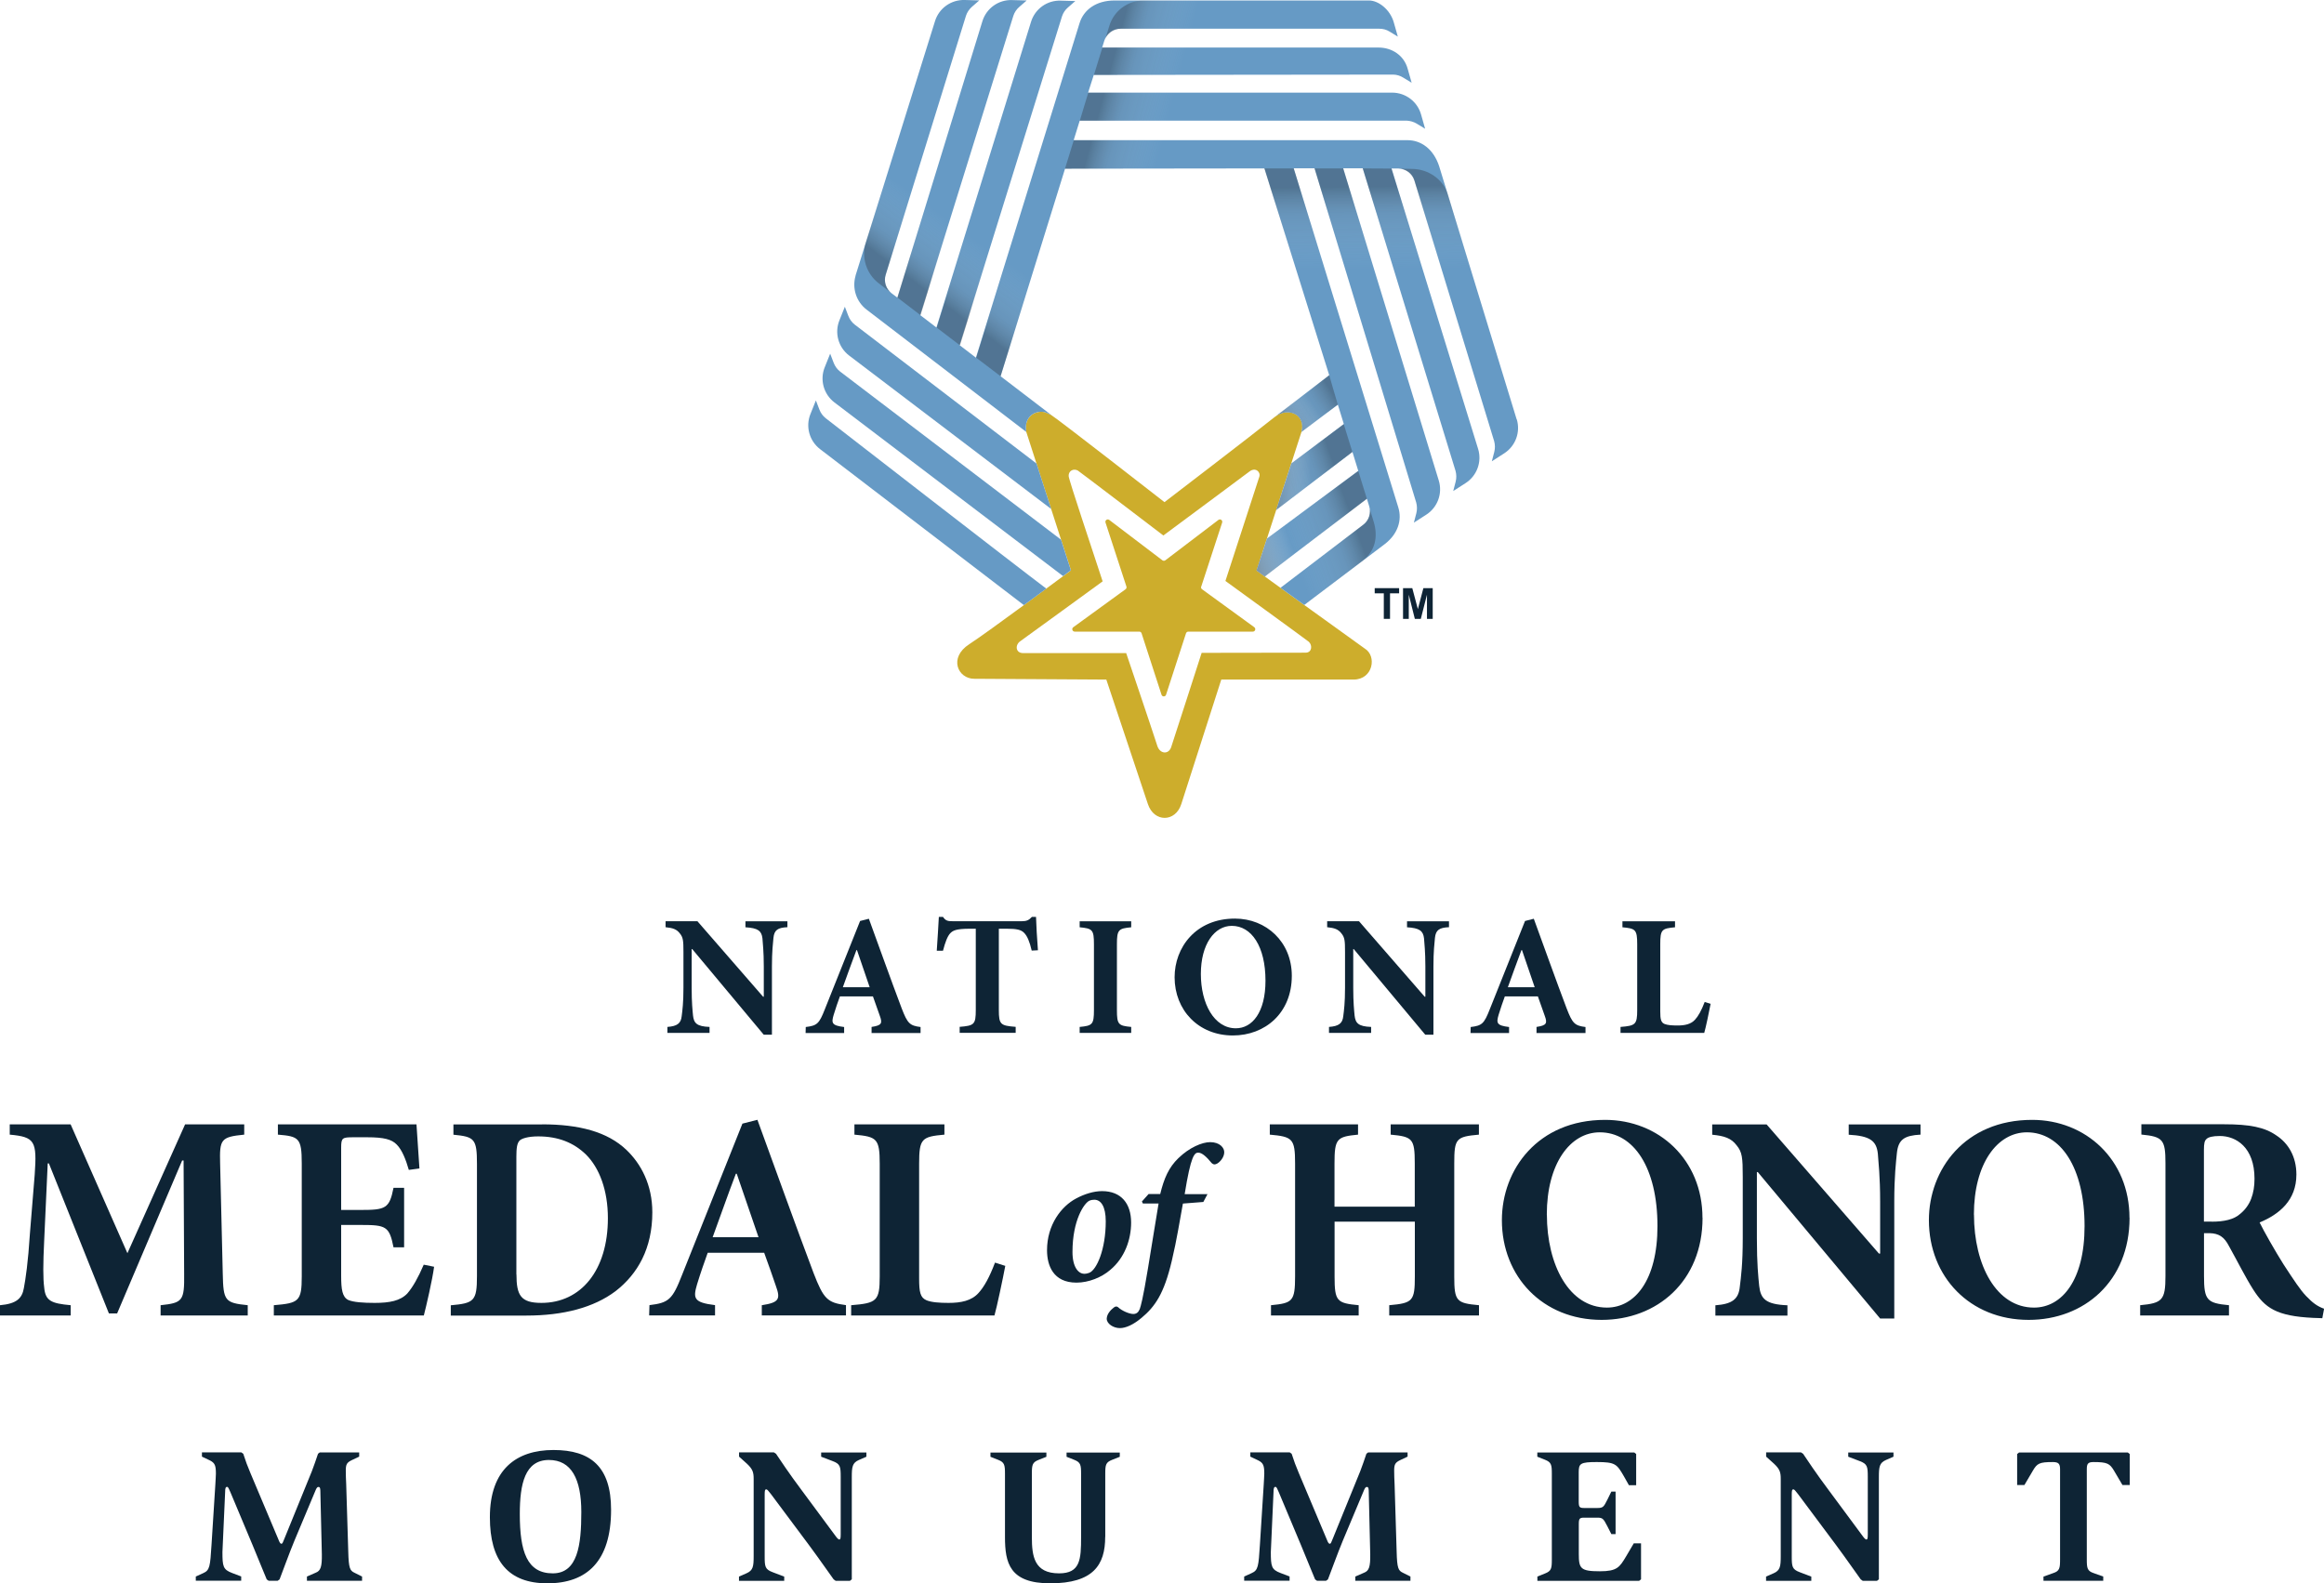 <?xml version="1.0" encoding="UTF-8"?>
<svg xmlns="http://www.w3.org/2000/svg" xmlns:xlink="http://www.w3.org/1999/xlink" viewBox="0 0 291.28 198.45">
  <defs>
    <style>
      .cls-1 {
        fill: #669ac5;
      }

      .cls-1, .cls-2, .cls-3, .cls-4, .cls-5, .cls-6, .cls-7, .cls-8, .cls-9, .cls-10, .cls-11, .cls-12, .cls-13, .cls-14, .cls-15, .cls-16, .cls-17, .cls-18, .cls-19, .cls-20, .cls-21, .cls-22 {
        stroke-width: 0px;
      }

      .cls-2 {
        fill: url(#linear-gradient-2);
      }

      .cls-2, .cls-4, .cls-6, .cls-7, .cls-8, .cls-9, .cls-10, .cls-11, .cls-12, .cls-13, .cls-14, .cls-15, .cls-16, .cls-17, .cls-18, .cls-19, .cls-20, .cls-21, .cls-22 {
        mix-blend-mode: multiply;
      }

      .cls-3 {
        fill: #0e2435;
      }

      .cls-4 {
        fill: url(#linear-gradient-19);
      }

      .cls-5 {
        fill: #cdad2c;
      }

      .cls-6 {
        fill: url(#linear-gradient-10);
      }

      .cls-6, .cls-7, .cls-8, .cls-9, .cls-10, .cls-11, .cls-12, .cls-13, .cls-14, .cls-16, .cls-17, .cls-18, .cls-19, .cls-20, .cls-21, .cls-22 {
        opacity: .3;
      }

      .cls-7 {
        fill: url(#linear-gradient-13);
      }

      .cls-8 {
        fill: url(#linear-gradient-12);
      }

      .cls-9 {
        fill: url(#linear-gradient-11);
      }

      .cls-10 {
        fill: url(#linear-gradient-14);
      }

      .cls-11 {
        fill: url(#linear-gradient-15);
      }

      .cls-12 {
        fill: url(#linear-gradient-18);
      }

      .cls-13 {
        fill: url(#linear-gradient-16);
      }

      .cls-14 {
        fill: url(#linear-gradient-17);
      }

      .cls-15 {
        fill: url(#linear-gradient);
      }

      .cls-16 {
        fill: url(#linear-gradient-8);
      }

      .cls-17 {
        fill: url(#linear-gradient-9);
      }

      .cls-18 {
        fill: url(#linear-gradient-3);
      }

      .cls-19 {
        fill: url(#linear-gradient-4);
      }

      .cls-20 {
        fill: url(#linear-gradient-6);
      }

      .cls-21 {
        fill: url(#linear-gradient-7);
      }

      .cls-22 {
        fill: url(#linear-gradient-5);
      }

      .cls-23 {
        isolation: isolate;
      }
    </style>
    <linearGradient id="linear-gradient" x1="161.44" y1="66.97" x2="151.48" y2="70.6" gradientTransform="translate(0 0)" gradientUnits="userSpaceOnUse">
      <stop offset="0" stop-color="#fff" stop-opacity="0"/>
      <stop offset="1" stop-color="#211f1f"/>
    </linearGradient>
    <linearGradient id="linear-gradient-2" x1="164.66" y1="50.76" x2="159.11" y2="54.94" gradientTransform="translate(0 0)" gradientUnits="userSpaceOnUse">
      <stop offset="0" stop-color="#fff" stop-opacity="0"/>
      <stop offset=".45" stop-color="rgba(143, 142, 142, .5)" stop-opacity=".5"/>
      <stop offset="1" stop-color="#211f1f"/>
    </linearGradient>
    <linearGradient id="linear-gradient-3" x1="145.16" y1="19.98" x2="136.77" y2="17.73" gradientTransform="translate(0 0)" gradientUnits="userSpaceOnUse">
      <stop offset="0" stop-color="#fff" stop-opacity="0"/>
      <stop offset=".68" stop-color="rgba(112, 111, 111, .64)" stop-opacity=".64"/>
      <stop offset="1" stop-color="#211f1f"/>
    </linearGradient>
    <linearGradient id="linear-gradient-4" x1="149.41" y1="3.55" x2="141.16" y2="1.34" xlink:href="#linear-gradient-3"/>
    <linearGradient id="linear-gradient-5" x1="146.63" y1="14.13" x2="138.32" y2="11.91" xlink:href="#linear-gradient-3"/>
    <linearGradient id="linear-gradient-6" x1="148.08" y1="8.59" x2="139.8" y2="6.37" xlink:href="#linear-gradient-3"/>
    <linearGradient id="linear-gradient-7" x1="129.03" y1="34.8" x2="123.61" y2="41.98" xlink:href="#linear-gradient-3"/>
    <linearGradient id="linear-gradient-8" x1="114.99" y1="24.66" x2="109.73" y2="31.63" xlink:href="#linear-gradient-3"/>
    <linearGradient id="linear-gradient-9" x1="124" y1="31.36" x2="118.71" y2="38.38" xlink:href="#linear-gradient-3"/>
    <linearGradient id="linear-gradient-10" x1="119.18" y1="27.77" x2="113.9" y2="34.77" xlink:href="#linear-gradient-3"/>
    <linearGradient id="linear-gradient-11" x1="163.15" y1="33.9" x2="162.97" y2="23.54" xlink:href="#linear-gradient-3"/>
    <linearGradient id="linear-gradient-12" x1="169.53" y1="33.81" x2="169.35" y2="23.45" xlink:href="#linear-gradient-3"/>
    <linearGradient id="linear-gradient-13" x1="175.68" y1="33.72" x2="175.5" y2="23.37" xlink:href="#linear-gradient-3"/>
    <linearGradient id="linear-gradient-14" x1="180.94" y1="33.65" x2="180.76" y2="23.3" xlink:href="#linear-gradient-3"/>
    <linearGradient id="linear-gradient-15" x1="160.61" y1="53.24" x2="166.97" y2="49.26" xlink:href="#linear-gradient-3"/>
    <linearGradient id="linear-gradient-16" x1="162.8" y1="71.57" x2="170.82" y2="68.65" xlink:href="#linear-gradient-3"/>
    <linearGradient id="linear-gradient-17" x1="159.27" y1="60.32" x2="166.95" y2="57.53" xlink:href="#linear-gradient-3"/>
    <linearGradient id="linear-gradient-18" x1="160.88" y1="66.67" x2="169.02" y2="63.71" xlink:href="#linear-gradient-3"/>
    <linearGradient id="linear-gradient-19" x1="164.26" y1="59.04" x2="157.12" y2="59.29" xlink:href="#linear-gradient-3"/>
  </defs>
  <g class="cls-23">
    <g id="Layer_2" data-name="Layer 2">
      <g id="Capa_1" data-name="Capa 1">
        <g>
          <g>
            <path class="cls-3" d="M98.66,116.22c-1.16.06-1.62.34-1.72,1.34-.06.67-.19,1.68-.19,3.58v8.55h-1.03l-8.96-10.73h-.07v4.85c0,1.9.11,2.84.17,3.49.11.95.47,1.36,2.07,1.42v.75h-5.28v-.75c1.21-.09,1.7-.43,1.79-1.36.09-.71.22-1.66.22-3.55v-4.5c0-1.4-.04-1.81-.45-2.31-.39-.52-.88-.69-1.79-.78v-.75h3.99l8.23,9.46h.09v-3.79c0-1.9-.13-2.91-.17-3.53-.11-.93-.56-1.29-2.13-1.38v-.75h5.26v.75Z"/>
            <path class="cls-3" d="M109.24,129.47v-.75c1.27-.19,1.38-.45,1.03-1.4-.22-.65-.54-1.55-.86-2.43h-4.14c-.24.67-.52,1.44-.78,2.31-.3,1.03-.26,1.34,1.31,1.53v.75h-4.83l.02-.75c1.42-.17,1.68-.41,2.39-2.22l4.42-11.07,1.1-.28c1.38,3.77,2.71,7.52,4.11,11.22.73,1.9,1.01,2.18,2.37,2.35v.75h-6.16ZM107.4,119.09h-.06c-.6,1.57-1.14,3.12-1.7,4.65h3.36l-1.59-4.65Z"/>
            <path class="cls-3" d="M129.31,119.15c-.26-1.12-.56-1.83-.95-2.22-.37-.39-.93-.52-2.18-.52h-.99v10.19c0,1.83.22,1.96,2.11,2.11v.75h-7.02v-.75c1.81-.15,2.02-.28,2.02-2.11v-10.19h-.73c-1.77,0-2.15.24-2.48.58-.34.37-.62,1.1-.9,2.18h-.78c.09-1.57.22-3.15.26-4.24h.52c.34.5.62.54,1.23.54h8.66c.58,0,.88-.13,1.25-.54h.52c.02.9.13,2.8.24,4.18l-.78.04Z"/>
            <path class="cls-3" d="M135.32,129.47v-.75c1.59-.15,1.79-.3,1.79-2.11v-8.25c0-1.83-.19-1.98-1.79-2.13v-.75h6.46v.75c-1.59.15-1.79.3-1.79,2.13v8.25c0,1.81.19,1.96,1.79,2.11v.75h-6.46Z"/>
            <path class="cls-3" d="M161.91,122.32c0,4.65-3.34,7.47-7.39,7.47-4.31,0-7.3-3.17-7.3-7.3,0-3.71,2.63-7.35,7.56-7.35,3.92,0,7.13,2.91,7.13,7.17ZM150.51,122.08c0,3.68,1.64,6.81,4.39,6.81,2.05,0,3.71-2,3.71-5.97,0-4.29-1.75-6.87-4.22-6.87-2.18,0-3.88,2.31-3.88,6.03Z"/>
            <path class="cls-3" d="M181.57,116.22c-1.16.06-1.62.34-1.72,1.34-.06.67-.19,1.68-.19,3.58v8.55h-1.03l-8.96-10.73h-.06v4.85c0,1.9.11,2.84.17,3.49.11.95.47,1.36,2.07,1.42v.75h-5.28v-.75c1.21-.09,1.7-.43,1.79-1.36.09-.71.22-1.66.22-3.55v-4.5c0-1.4-.04-1.81-.45-2.31-.39-.52-.88-.69-1.79-.78v-.75h3.99l8.23,9.46h.09v-3.79c0-1.9-.13-2.91-.17-3.53-.11-.93-.56-1.29-2.13-1.38v-.75h5.26v.75Z"/>
            <path class="cls-3" d="M192.58,129.47v-.75c1.27-.19,1.38-.45,1.03-1.4-.22-.65-.54-1.55-.86-2.43h-4.14c-.24.67-.52,1.44-.78,2.31-.3,1.03-.26,1.34,1.31,1.53v.75h-4.83l.02-.75c1.42-.17,1.68-.41,2.39-2.22l4.42-11.07,1.1-.28c1.38,3.77,2.71,7.52,4.11,11.22.73,1.9,1.01,2.18,2.37,2.35v.75h-6.16ZM190.75,119.09h-.06c-.6,1.57-1.14,3.12-1.7,4.65h3.36l-1.59-4.65Z"/>
            <path class="cls-3" d="M214.4,125.83c-.17.9-.62,3.06-.8,3.64h-10.49v-.75c1.87-.15,2.09-.3,2.09-2.11v-8.25c0-1.85-.22-1.98-1.85-2.13v-.75h6.59v.75c-1.66.15-1.85.28-1.85,2.13v8.4c0,1.01.09,1.4.54,1.59.37.15.95.19,1.62.19.9,0,1.68-.15,2.2-.73.41-.45.8-1.14,1.21-2.22l.75.24Z"/>
          </g>
          <g>
            <path class="cls-3" d="M185.37,142.22c-2.88.26-3.1.48-3.1,3.61v14.19c0,3.1.29,3.32,3.1,3.58v1.29h-11.25v-1.29c2.95-.26,3.21-.52,3.21-3.61v-6.86h-10.06v6.86c0,3.13.29,3.35,3.02,3.61v1.29h-10.99v-1.29c2.69-.26,3.02-.48,3.02-3.61v-14.16c0-3.13-.33-3.35-3.17-3.61v-1.29h11.06v1.29c-2.65.26-2.95.48-2.95,3.61v5.42h10.06v-5.42c0-3.13-.29-3.35-3.02-3.61v-1.29h11.06v1.29Z"/>
            <path class="cls-3" d="M213.39,152.65c0,7.96-5.71,12.79-12.65,12.79-7.37,0-12.5-5.42-12.5-12.5,0-6.34,4.5-12.57,12.94-12.57,6.71,0,12.2,4.98,12.2,12.28ZM193.88,152.25c0,6.31,2.8,11.65,7.52,11.65,3.5,0,6.34-3.43,6.34-10.21,0-7.34-2.99-11.76-7.23-11.76-3.72,0-6.64,3.94-6.64,10.32Z"/>
            <path class="cls-3" d="M240.7,142.22c-1.99.11-2.77.59-2.95,2.29-.11,1.14-.33,2.88-.33,6.12v14.64h-1.77l-15.34-18.36h-.11v8.3c0,3.24.18,4.87.29,5.97.18,1.62.81,2.32,3.54,2.43v1.29h-9.03v-1.29c2.06-.15,2.91-.74,3.06-2.32.15-1.22.37-2.84.37-6.08v-7.71c0-2.4-.07-3.1-.77-3.94-.66-.88-1.51-1.18-3.06-1.33v-1.29h6.82l14.08,16.19h.15v-6.49c0-3.24-.22-4.98-.29-6.05-.18-1.59-.96-2.21-3.65-2.36v-1.29h9v1.29Z"/>
            <path class="cls-3" d="M266.91,152.65c0,7.96-5.71,12.79-12.65,12.79-7.37,0-12.5-5.42-12.5-12.5,0-6.34,4.5-12.57,12.94-12.57,6.71,0,12.2,4.98,12.2,12.28ZM247.41,152.25c0,6.31,2.8,11.65,7.52,11.65,3.5,0,6.34-3.43,6.34-10.21,0-7.34-2.99-11.76-7.23-11.76-3.72,0-6.64,3.94-6.64,10.32Z"/>
            <path class="cls-3" d="M291.06,165.23c-.22,0-.66-.04-1.11-.04-4.65-.22-6.08-1.25-7.56-3.58-.96-1.51-1.95-3.5-3.02-5.42-.59-1.14-1.25-1.59-2.43-1.62h-.7v5.38c0,3.02.37,3.39,3.13,3.65v1.29h-11.13v-1.29c2.77-.26,3.17-.63,3.17-3.65v-14.16c0-2.95-.33-3.32-3.02-3.58v-1.29h10.36c3.21,0,5.09.37,6.56,1.4,1.47.96,2.51,2.62,2.51,4.9,0,3.24-2.14,4.98-4.61,6.01.52,1.07,1.92,3.54,2.99,5.24,1.33,2.03,2.1,3.21,2.84,3.98.81.85,1.4,1.29,2.25,1.59l-.22,1.18ZM277.19,153.13c1.55,0,2.8-.26,3.61-1,1.25-1.03,1.77-2.51,1.77-4.39,0-3.91-2.29-5.35-4.35-5.35-.92,0-1.44.15-1.66.37-.26.22-.33.59-.33,1.36v9h.96Z"/>
          </g>
          <g>
            <path class="cls-3" d="M20.13,164.89v-1.29c2.77-.29,2.99-.55,2.95-3.94l-.07-14.2h-.18l-8.15,19.17h-1.03l-7.52-18.8h-.15l-.44,9.62c-.15,3.06-.15,4.79,0,5.94.15,1.66.88,1.99,3.32,2.21v1.29H0v-1.29c2.06-.18,2.77-.85,2.99-2.14.22-1.18.52-3.1.77-6.97l.59-7.26c.29-4.2.04-4.72-3.13-5.01v-1.29h7.63l7.12,16.15,7.23-16.15h7.41v1.29c-2.95.29-3.1.59-3.02,3.65l.33,13.79c.07,3.39.26,3.65,3.13,3.94v1.29h-10.91Z"/>
            <path class="cls-3" d="M54.41,158.77c-.22,1.66-1,5.01-1.29,6.12h-18.8v-1.29c3.13-.26,3.5-.48,3.5-3.61v-14.16c0-3.21-.37-3.39-2.99-3.61v-1.29h17.37c.04.66.22,3.24.37,5.53l-1.33.18c-.37-1.29-.85-2.51-1.51-3.17-.63-.66-1.62-.92-3.69-.92h-1.77c-1.36,0-1.51.07-1.51,1.29v7.82h2.47c3.1,0,3.58-.18,4.09-2.77h1.33v7.45h-1.33c-.52-2.65-.96-2.8-4.09-2.8h-2.47v6.38c0,1.73.15,2.65.88,3.02.66.29,1.92.37,3.32.37,1.88,0,3.21-.26,4.09-1.18.7-.81,1.36-1.99,2.06-3.61l1.29.26Z"/>
            <path class="cls-3" d="M67.94,140.93c4.61,0,8.19.92,10.58,3.21,1.81,1.73,3.24,4.35,3.24,7.82,0,4.5-1.81,7.71-4.61,9.88-2.73,2.06-6.56,3.06-11.17,3.06h-9.48v-1.29c2.91-.26,3.28-.52,3.28-3.65v-14.08c0-3.17-.33-3.39-2.95-3.65v-1.29h11.1ZM64.73,159.73c0,2.65.55,3.58,3.13,3.58,4.94,0,8.33-4.06,8.33-10.62,0-3.5-1.07-6.3-2.73-7.96-1.55-1.51-3.5-2.29-6.01-2.29-1.33,0-2.1.29-2.32.52-.33.33-.41.96-.41,2.03v14.75Z"/>
            <path class="cls-3" d="M95.48,164.89v-1.29c2.18-.33,2.36-.77,1.77-2.4-.37-1.11-.92-2.65-1.47-4.17h-7.08c-.41,1.14-.88,2.47-1.33,3.94-.52,1.77-.44,2.29,2.25,2.62v1.29h-8.26l.04-1.29c2.43-.29,2.88-.7,4.09-3.8l7.56-18.95,1.88-.48c2.36,6.45,4.65,12.87,7.04,19.21,1.25,3.24,1.73,3.72,4.06,4.02v1.29h-10.54ZM92.34,147.12h-.11c-1.03,2.69-1.95,5.35-2.91,7.96h5.75l-2.73-7.96Z"/>
            <path class="cls-3" d="M126,158.66c-.29,1.55-1.07,5.24-1.36,6.23h-17.96v-1.29c3.21-.26,3.58-.52,3.58-3.61v-14.12c0-3.17-.37-3.39-3.17-3.65v-1.29h11.28v1.29c-2.84.26-3.17.48-3.17,3.65v14.38c0,1.73.15,2.4.92,2.73.63.26,1.62.33,2.77.33,1.55,0,2.88-.26,3.76-1.25.7-.77,1.36-1.95,2.06-3.8l1.29.41Z"/>
          </g>
          <g>
            <path class="cls-3" d="M131.23,156.71c0-3.2,1.8-5.52,3.67-6.5,1.01-.54,2.17-.91,3.23-.91,2.41,0,3.64,1.58,3.64,3.94,0,2.14-.81,4.43-2.61,5.93-1.08.94-2.71,1.6-4.24,1.6-2.93,0-3.69-2.17-3.69-4.06ZM136.52,159.54c.94-.37,2.07-2.95,2.07-6.45,0-1.9-.62-2.71-1.43-2.71-.17,0-.39.02-.62.12-.64.29-2.12,2.41-2.12,6.43,0,1.9.74,2.73,1.48,2.73.27,0,.39-.05.62-.12Z"/>
            <path class="cls-3" d="M145.41,149.69c.49-2.02,1.08-3.35,2.27-4.51,1.38-1.35,3-2.02,3.99-2.02,1.21,0,1.8.71,1.77,1.3-.02.62-.54,1.21-.91,1.4-.25.12-.42.15-.66-.07-.66-.81-1.23-1.31-1.67-1.31-.49-.02-.94.35-1.72,5.2h2.86l-.52.98-2.56.2c-.42,2.24-.74,4.43-1.4,7.21-.96,4.06-2.07,5.69-3.79,7.12-1.03.86-1.97,1.28-2.71,1.28-.81,0-1.65-.54-1.65-1.18.02-.57.47-1.08.89-1.4.2-.15.35-.17.52-.05.49.47,1.43.86,1.92.86.39,0,.64-.2.81-.62.12-.34.39-1.21,1.03-5.1.57-3.37.91-5.69,1.33-8.13h-1.97l-.12-.25.84-.94h1.48Z"/>
          </g>
          <g>
            <g id="FOIL">
              <path class="cls-5" d="M157.49,71.52s5.54-17.06,5.63-17.38h0c.59-2.01-1.44-3.19-3.17-2-.07.04-.13.09-.2.14-2.48,2-13.8,10.66-13.8,10.66,0,0-13.43-10.47-14.21-10.93-.01,0-.66-.32-.79-.35-1.07-.23-2.12.38-2.33,1.48-.06.33-.04.67.01,1,0,0,5.52,17.07,5.6,17.35-.32.24-10.46,7.78-12.74,9.25-2.64,1.7-1.43,4.34.61,4.34l16.56.1,5.21,15.6c.77,2.33,3.46,2.3,4.19,0,.84-2.65,5.01-15.6,5.01-15.6h16.57c2.47,0,2.95-2.97,1.41-3.89-1.68-1.19-13.55-9.77-13.55-9.77ZM164.04,80.44c.48.45.4,1.37-.41,1.37l-13.02.02s-3.67,11.4-3.83,11.85c-.34.93-1.4.81-1.72-.17-.67-2.09-3.91-11.65-3.91-11.65h-12.93c-.91,0-1.03-.98-.37-1.47.52-.39,10.36-7.5,10.35-7.52-1.27-3.91-4.25-12.73-4.26-13.21-.02-.66.62-.97,1.15-.68.17.09,10.72,8.14,10.72,8.14,0,0,10.4-7.71,10.78-8.01.76-.6,1.44.05,1.25.64-.71,2.21-4.25,13.07-4.25,13.07,0,0,10.29,7.47,10.46,7.63Z"/>
              <path class="cls-5" d="M150.56,73.52l2.62-8.02c.09-.28-.23-.51-.47-.33l-6.65,5.06c-.11.08-.26.08-.37,0l-6.66-5.06c-.24-.18-.56.05-.47.33l2.62,8.02c.04.12,0,.26-.11.34l-6.55,4.76c-.24.17-.11.55.18.55h8.09c.13,0,.25.08.29.21l2.5,7.7c.09.28.48.28.57,0l2.5-7.7c.04-.12.16-.21.29-.21h8.09c.29,0,.41-.37.18-.55l-6.55-4.76c-.11-.08-.15-.21-.11-.34Z"/>
            </g>
            <g>
              <path class="cls-1" d="M131.14,73.78c-3.28-2.45-27.65-21.36-27.65-21.36-.36-.28-.63-.66-.79-1.08l-.44-1.15-.68,1.7c-.64,1.57-.14,3.38,1.21,4.41l25.54,19.55c.99-.72,1.95-1.43,2.81-2.07h0Z"/>
              <path class="cls-1" d="M129.91,58.1h0s-22.79-17.42-22.79-17.42c-.36-.28-.63-.66-.79-1.08l-.44-1.15-.68,1.7c-.64,1.57-.14,3.38,1.21,4.41l25.33,19.24c-.18-.55-.36-1.1-.53-1.64h0c-.46-1.43-.92-2.84-1.31-4.06Z"/>
              <path class="cls-1" d="M132.99,67.65h0s-27.71-21.09-27.71-21.09c-.36-.28-.63-.66-.79-1.08l-.44-1.15-.68,1.7c-.64,1.57-.14,3.38,1.21,4.41l28.66,21.77c.56-.42.92-.68.98-.73-.02-.08-.54-1.67-1.24-3.84Z"/>
              <path class="cls-1" d="M190.09,52.56l-9.72-31.75c-.7-2.11-2.23-3.24-3.96-3.24h-41.84l.76-2.45h40.96c.45.02.9.15,1.28.38l1.05.64-.5-1.76c-.45-1.64-1.94-2.77-3.64-2.77h-38.1l.71-2.22,37.51-.04c.45,0,.9.14,1.28.38l1.05.64-.5-1.76c-.45-1.64-1.94-2.65-3.64-2.65h-34.65l.27-.86c.28-.89,1.1-1.5,2.03-1.5h32.43c.45,0,.9.11,1.28.35l1.05.64-.5-1.76c-.45-1.64-1.94-2.77-3.11-2.77h-31.89c-2.3,0-3.87,1.15-4.39,2.84l-12.99,41.93-2.04-1.56,12.83-41.22c.14-.43.4-.82.74-1.11l.93-.81-1.83-.05c-1.7-.06-3.22,1.03-3.72,2.65l-11.86,38.32-2.03-1.55L127.01,1.98c.14-.43.4-.82.74-1.11l.93-.81-1.83-.05c-1.7-.06-3.22,1.03-3.72,2.65l-10.65,34.65-.73-.55c-.71-.54-1.01-1.47-.74-2.32L121.07,1.98c.14-.43.4-.82.74-1.12l.93-.81-1.83-.05c-1.7-.05-3.22,1.03-3.72,2.65l-9.96,31.89h.01c-.47,1.58.08,3.29,1.39,4.28l20,15.32h0c-.05-.33-.07-.67-.01-1,.21-1.1,1.25-1.71,2.33-1.48.13.03.77.34.79.35.02.01.05.03.09.06,0,0,0,0,0,0l-6.42-4.91,8.08-26.02,24.99-.03,8.12,25.92-6.66,5.12c.63-.41,1.09-.45,1.22-.46.45-.04.92.05,1.3.3.71.48.89,1.37.66,2.15l4.56-3.42.75,2.43s-6.07,4.55-6.58,4.94h0s0,0,0,0c-.56,1.73-1.24,3.82-1.89,5.83h0l9.55-7.27.73,2.37-11.45,8.49h0s0,0,0,0c-.13.4-.25.77-.36,1.12h0c-.56,1.72-.94,2.88-.94,2.88,0,0,.39.28,1.03.75l12.8-9.75.29.94c.26.85-.03,1.78-.74,2.32l-10.38,7.91h0c.9.65,1.92,1.39,2.98,2.15,0,0,0,0,0,0,0,0,0,0,0,0l10.13-7.66c1.6-1.25,2.15-2.97,1.66-4.56l-13.11-42.51h2.61l12.74,41.88c.12.44.13.9.02,1.34l-.31,1.19,1.54-.99c1.43-.91,2.08-2.67,1.58-4.29l-11.98-39.13h2.45l11.63,37.92c.12.44.13.9.02,1.34l-.31,1.19,1.54-.99c1.43-.91,2.08-2.67,1.58-4.29l-10.85-35.15h.84c.93,0,1.76.61,2.03,1.5l9.99,32.67c.12.44.13.9.02,1.34l-.31,1.19,1.54-.99c1.43-.91,2.08-2.67,1.58-4.29Z"/>
            </g>
            <path class="cls-15" d="M158.38,68.78c-.53,1.64-.9,2.74-.9,2.74,0,0,.39.28,1.03.75l11.32-8.62c-.3-1.21-.6-2.42-.92-3.62l-10.13,7.49c-.13.4-.25.77-.36,1.12-.01.05-.02.09-.04.14Z"/>
            <path class="cls-2" d="M163.11,54.14h0s3.08-2.3,3.08-2.3c-.35-1.06-.38-2.34-.71-3.96l-5.55,4.26c.09-.06.18-.12.27-.16,1.66-.9,3.47.25,2.91,2.16Z"/>
            <g>
              <path class="cls-18" d="M152.24,21.08v-3.5h-17.66c-.58,1.86-1.1,3.57-1.1,3.57l18.76-.07Z"/>
              <path class="cls-19" d="M140.47,3.6h11.77V.07h-8.94c-1.94,0-3.66,1.26-4.24,3.11-.16.52-.34,1.1-.53,1.7.33-.77,1.09-1.28,1.95-1.28Z"/>
              <path class="cls-22" d="M152.24,11.62h-15.84c-.38,1.21-.72,2.4-1.06,3.5h16.91s0-3.5,0-3.5Z"/>
              <path class="cls-20" d="M152.24,5.96h-14.07c-.34,1.09-.69,2.25-1.06,3.43l15.13-.02v-3.41Z"/>
              <path class="cls-21" d="M130.36,31.21c-.96-.41-2.45-.81-3.39-1.23l-4.61,14.86c1.58,1.21,3.05,2.32,3.05,2.32l4.96-15.95Z"/>
              <path class="cls-16" d="M111.01,34.43l3.27-10.54c-1.07-.54-2.14-1.09-3.21-1.64l-2.55,8.13c-.59,1.89.06,3.94,1.63,5.14.46.35.97.74,1.52,1.16-.65-.55-.92-1.43-.66-2.25Z"/>
              <path class="cls-17" d="M121.61,27.5l-4.2,13.57c1.01.77,2,1.52,2.91,2.22l4.46-14.31c-1.06-.49-2.11-.98-3.17-1.48Z"/>
              <path class="cls-6" d="M116.29,24.89l-3.82,12.4c.92.7,1.9,1.45,2.91,2.22l4.05-13.07c-1.05-.51-2.1-1.03-3.14-1.55Z"/>
              <path class="cls-9" d="M158.47,21.11l5.47,17.54c1.16.28,2.6.29,3.76.53l-5.55-18.07h-3.68Z"/>
              <path class="cls-8" d="M164.76,21.11l5.63,18.59c1.26.23,2.53.43,3.81.59l-5.85-19.18h-3.59Z"/>
              <path class="cls-7" d="M170.8,21.11l5.99,19.48c1.2.12,2.41.21,3.64.27.01,0,.03,0,.04,0l-6.07-19.73-3.6-.02Z"/>
              <path class="cls-10" d="M181.48,24.4c-.61-1.97-2.51-3.24-4.57-3.23l-1.67-.03c.93,0,1.76.61,2.03,1.5l5.59,18.33c1.22.05,2.45.08,3.69.08l-5.07-16.64Z"/>
              <path class="cls-11" d="M163.11,54.14l4.56-3.42-1.07-3.69-6.66,5.13s.24-.16.27-.17c1.66-.9,3.47.25,2.91,2.16Z"/>
              <path class="cls-13" d="M163.47,75.84l7.32-5.56c1.57-1.19,1.96-3,1.38-4.89l-.48-1.57c.09.74-.21,1.49-.82,1.95l-10.38,7.91c.9.65,1.92,1.39,2.98,2.15,0,0,0,0,0,0Z"/>
              <path class="cls-14" d="M159.95,63.92h0l9.55-7.27-1.08-3.49-6.58,4.94h0c-.56,1.73-1.24,3.82-1.89,5.83Z"/>
              <path class="cls-12" d="M158.42,68.64h0s-.02.09-.04.14c.43.86.97,1.71,1.37,2.56l11.57-8.82-1.08-3.49-11.45,8.49h0c-.13.4-.25.77-.36,1.12Z"/>
            </g>
            <path class="cls-4" d="M168.23,57.62c-.37-1.14-.79-2.28-1.2-3.41l-5.19,3.88c-.56,1.73-1.24,3.82-1.89,5.83l8.27-6.3Z"/>
          </g>
          <g>
            <path class="cls-3" d="M24.54,197.61l.94-.43c.82-.36.86-.86,1.03-3.53l.48-7.56c.02-.46.07-1.08.07-1.37,0-1.01-.12-1.34-.74-1.66l-1.01-.48v-.53h4.94l.24.17c.26.82.55,1.61.89,2.4l3.53,8.38c.12.31.22.5.36.5s.19-.19.36-.6l3.46-8.5c.26-.7.53-1.44.77-2.18l.22-.17h4.94v.53l-.91.43c-.65.31-.77.55-.77,1.32,0,.55.02,1.1.05,1.66l.26,8.5c.05,2.09.22,2.38.77,2.64l.96.48v.53h-6.91v-.53l1.1-.48c.62-.24.79-.74.77-2.3l-.19-7.99c-.02-.34-.05-.46-.24-.46-.12,0-.22.1-.34.38l-2.66,6.34c-.6,1.42-1.7,4.46-1.87,4.87l-.24.17h-1.13l-.24-.17c-.22-.5-.96-2.35-1.75-4.25l-2.81-6.7c-.19-.41-.26-.65-.41-.65-.19,0-.24.22-.24.6l-.34,7.56c0,1.8.07,2.21,1.22,2.64l1.13.43v.53h-5.69v-.53Z"/>
            <path class="cls-3" d="M61.4,190.17c0-5.98,3.31-8.42,7.97-8.42s7.22,2.09,7.22,7.49c0,6.5-3.07,9.22-7.99,9.22s-7.2-2.83-7.2-8.28ZM69.28,197.21c3.12,0,3.58-3.53,3.58-7.68s-1.25-6.53-4.06-6.53c-3,0-3.65,2.98-3.65,6.77,0,4.73.91,7.44,4.13,7.44Z"/>
            <path class="cls-3" d="M92.63,197.61l.94-.41c.82-.36.89-.86.89-2.14v-9.67c0-.82-.1-1.22-.82-1.9l-1.01-.91v-.53h4.37l.26.17c.41.62,1.75,2.62,3.12,4.44l4.39,5.93c.19.26.34.38.43.38.12,0,.17-.12.17-.62v-7.22c0-1.3-.05-1.63-1.01-1.99l-1.44-.55v-.53h5.67v.53l-.94.41c-.82.36-.89.86-.89,2.14v12.82l-.24.19h-1.78l-.26-.19c-.29-.38-1.73-2.47-3.12-4.34l-4.73-6.34c-.34-.43-.46-.6-.6-.6s-.19.12-.19.62v7.78c0,1.3.05,1.63,1.01,1.99l1.44.55v.53h-5.67v-.53Z"/>
            <path class="cls-3" d="M138.52,192.65c0,3.5-1.49,5.81-6.89,5.81-5.11,0-5.67-2.57-5.67-5.81v-7.94c0-1.1-.07-1.42-.86-1.73l-.96-.38v-.53h7.01v.53l-.96.38c-.79.31-.86.62-.86,1.73v7.94c0,2.42.29,4.56,3.41,4.56,2.66,0,2.76-1.73,2.76-4.56v-7.94c0-1.1-.07-1.42-.86-1.73l-.96-.38v-.53h6.67v.53l-.96.38c-.79.31-.86.62-.86,1.73v7.94Z"/>
            <path class="cls-3" d="M155.94,197.61l.94-.43c.82-.36.86-.86,1.03-3.53l.48-7.56c.02-.46.07-1.08.07-1.37,0-1.01-.12-1.34-.74-1.66l-1.01-.48v-.53h4.94l.24.17c.26.82.55,1.61.89,2.4l3.53,8.38c.12.31.22.5.36.5s.19-.19.36-.6l3.46-8.5c.26-.7.53-1.44.77-2.18l.22-.17h4.94v.53l-.91.43c-.65.31-.77.55-.77,1.32,0,.55.02,1.1.05,1.66l.26,8.5c.05,2.09.22,2.38.77,2.64l.96.48v.53h-6.91v-.53l1.1-.48c.62-.24.79-.74.77-2.3l-.19-7.99c-.02-.34-.05-.46-.24-.46-.12,0-.22.1-.34.38l-2.66,6.34c-.6,1.42-1.7,4.46-1.87,4.87l-.24.17h-1.13l-.24-.17c-.22-.5-.96-2.35-1.75-4.25l-2.81-6.7c-.19-.41-.26-.65-.41-.65-.19,0-.24.22-.24.6l-.34,7.56c0,1.8.07,2.21,1.22,2.64l1.13.43v.53h-5.69v-.53Z"/>
            <path class="cls-3" d="M192.68,197.61l.96-.38c.79-.31.86-.62.86-1.73v-10.8c0-1.1-.07-1.42-.86-1.73l-.96-.38v-.53h12.15l.24.19v3.91h-.91l-.62-1.1c-.89-1.54-1.06-1.8-3.41-1.8-2.06,0-2.26.19-2.26,1.27v3.67c0,.72.1.82.7.82h1.61c.77,0,.82-.14,1.3-1.08l.48-.98h.53v5.33h-.53l-.5-.98c-.5-.96-.58-1.08-1.27-1.08h-1.61c-.6,0-.7.1-.7.82v3.74c0,1.82.22,2.16,2.64,2.16,2.16,0,2.47-.5,3.29-1.87l.96-1.63h.91v4.51l-.24.19h-12.75v-.53Z"/>
            <path class="cls-3" d="M221.36,197.61l.94-.41c.82-.36.89-.86.89-2.14v-9.67c0-.82-.1-1.22-.82-1.9l-1.01-.91v-.53h4.37l.26.17c.41.62,1.75,2.62,3.12,4.44l4.39,5.93c.19.26.34.38.43.38.12,0,.17-.12.17-.62v-7.22c0-1.3-.05-1.63-1.01-1.99l-1.44-.55v-.53h5.67v.53l-.94.41c-.82.36-.89.86-.89,2.14v12.82l-.24.19h-1.78l-.26-.19c-.29-.38-1.73-2.47-3.12-4.34l-4.73-6.34c-.34-.43-.46-.6-.6-.6s-.19.12-.19.62v7.78c0,1.3.05,1.63,1.01,1.99l1.44.55v.53h-5.67v-.53Z"/>
            <path class="cls-3" d="M256.14,197.61l1.2-.43c.79-.26.86-.6.86-1.68v-11.33c0-.67-.17-.91-.91-.91-1.68,0-1.97.17-2.5,1.08l-1.06,1.8h-.91v-3.89l.24-.19h13.63l.24.19v3.89h-.91l-1.06-1.8c-.53-.89-.84-1.08-2.57-1.08-.72,0-.84.24-.84.91v11.33c0,1.06.07,1.42.86,1.68l1.2.43v.53h-7.49v-.53Z"/>
          </g>
          <g>
            <path class="cls-3" d="M173.44,77.57v-3.2h-1.14v-.65h3.06v.65h-1.14v3.2h-.78Z"/>
            <path class="cls-3" d="M175.85,77.57v-3.85h1.16l.7,2.63.69-2.63h1.17v3.85h-.72v-3.03l-.77,3.03h-.75l-.76-3.03v3.03h-.72Z"/>
          </g>
        </g>
      </g>
    </g>
  </g>
</svg>